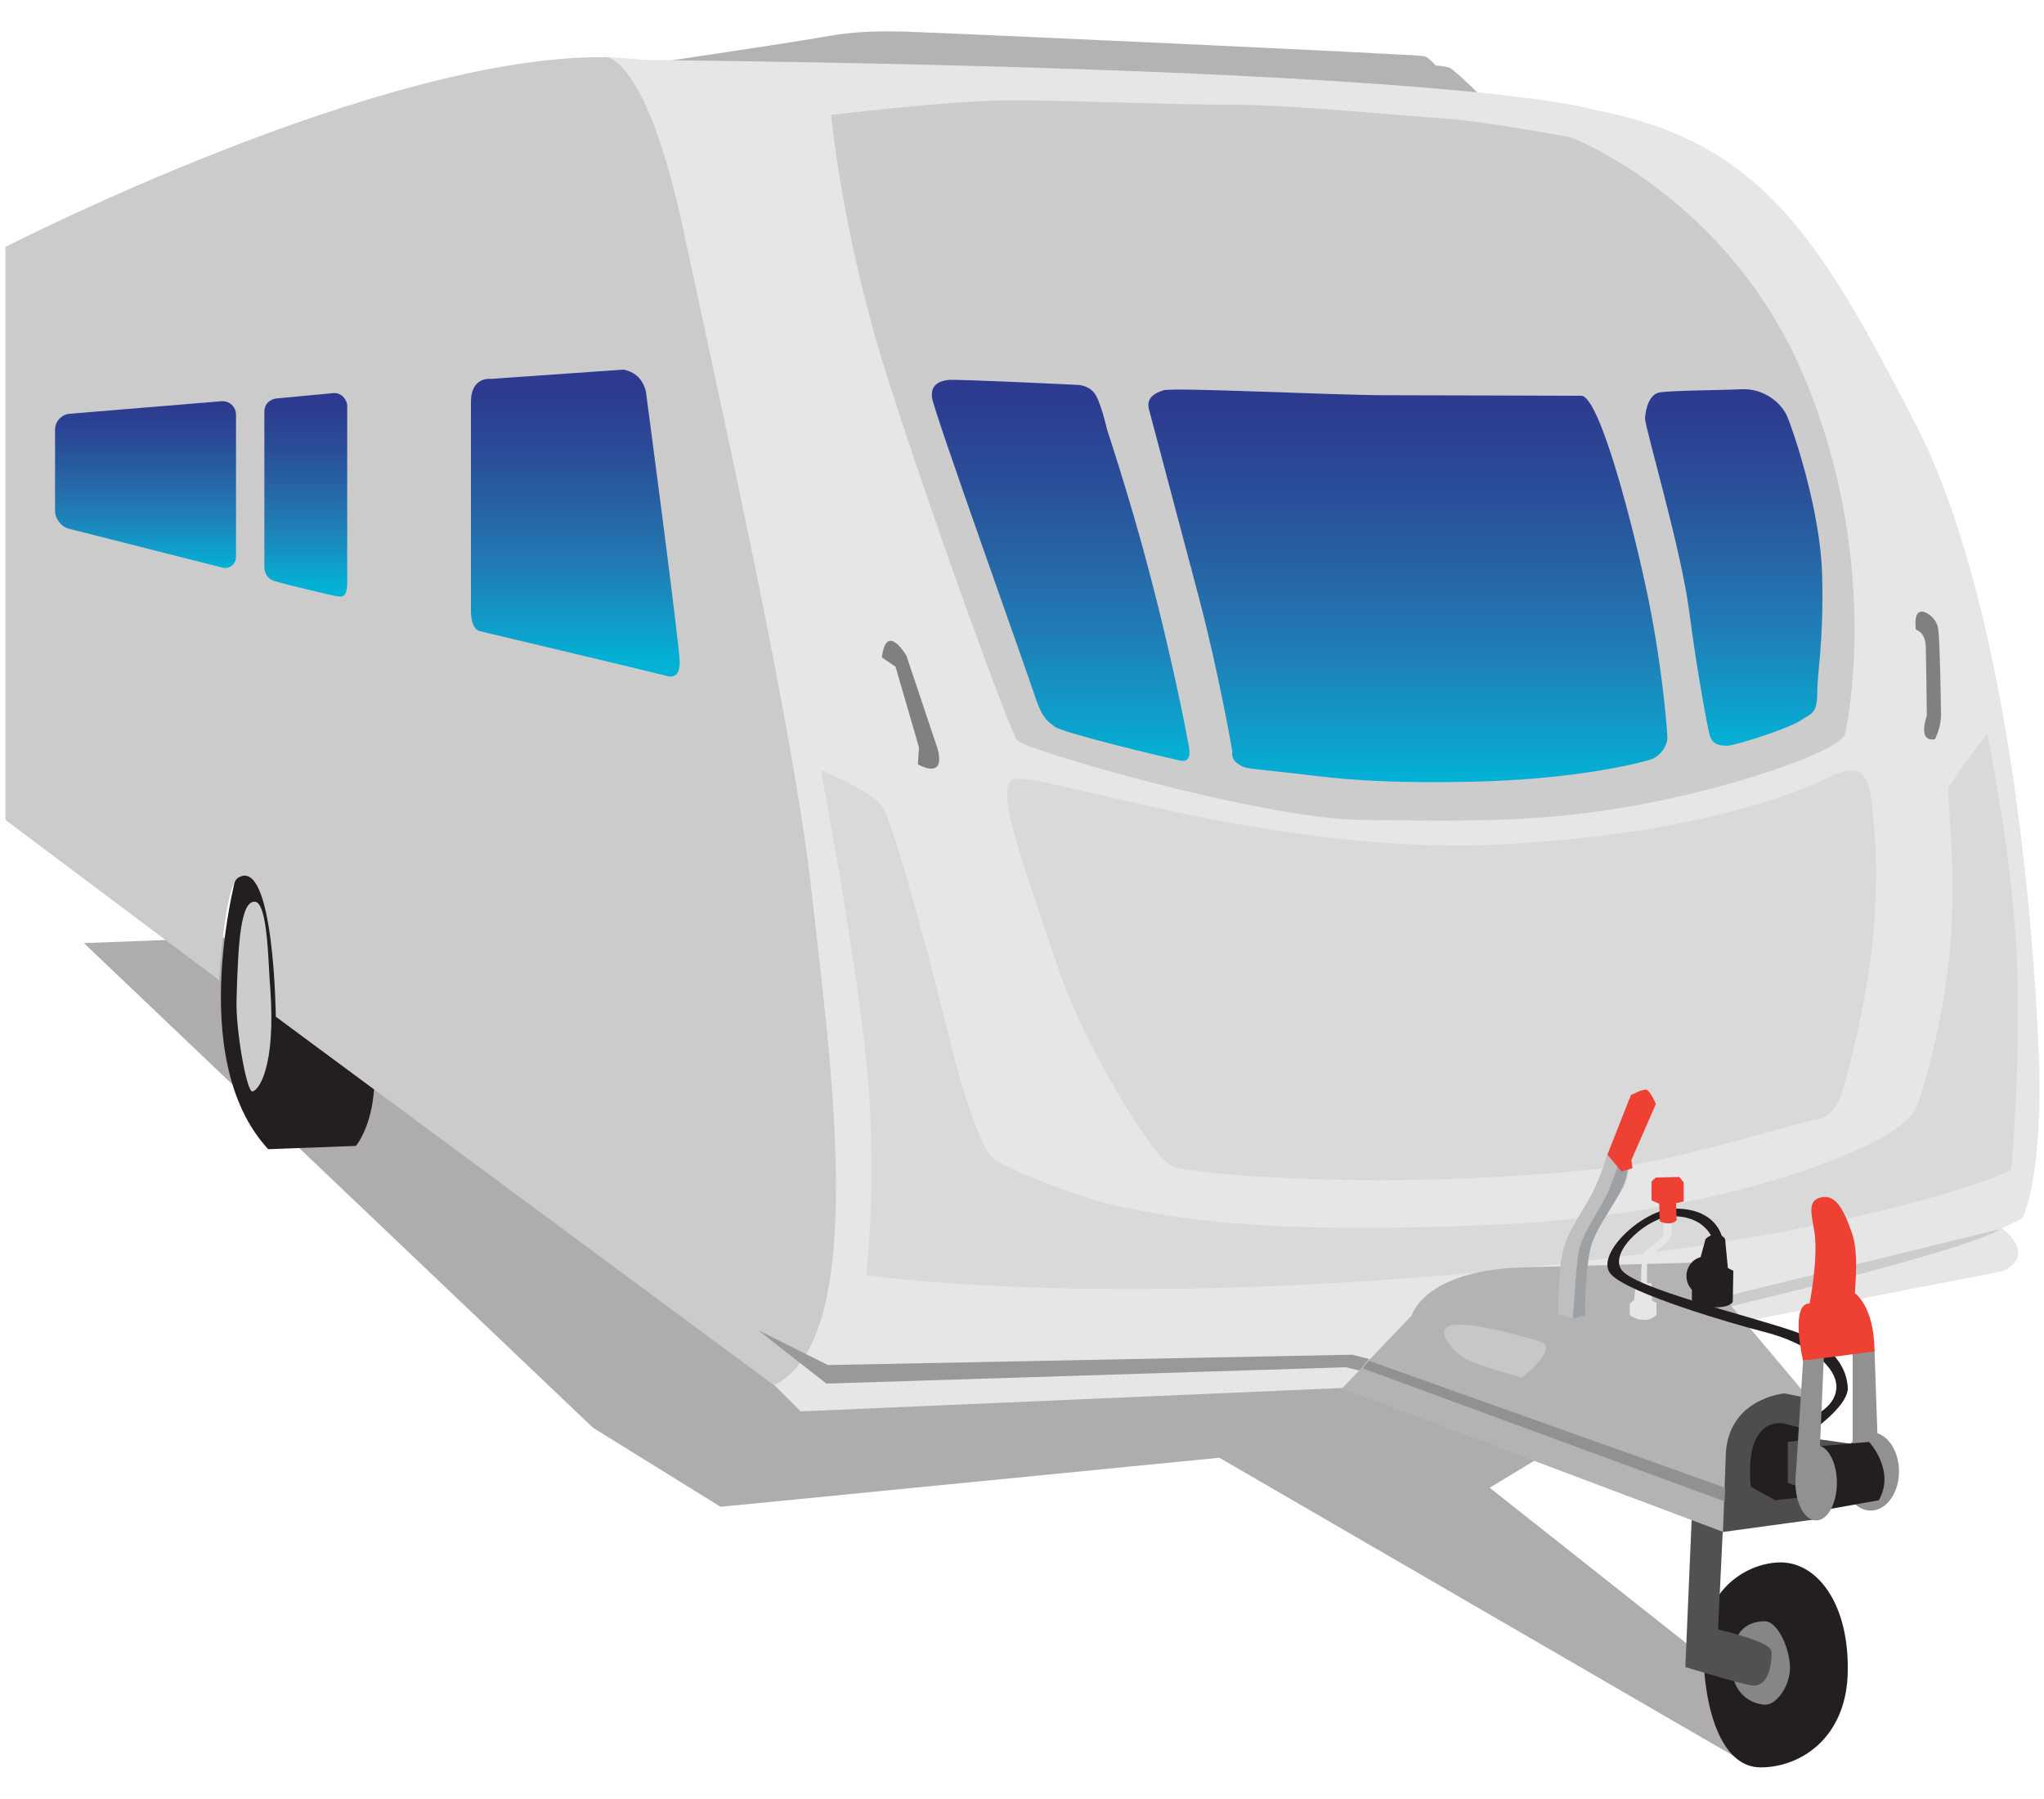 <?xml version="1.0" encoding="utf-8"?><!DOCTYPE svg PUBLIC "-//W3C//DTD SVG 1.1//EN" "http://www.w3.org/Graphics/SVG/1.1/DTD/svg11.dtd"><svg version="1.1" id="Layer_1" xmlns="http://www.w3.org/2000/svg" xmlns:xlink="http://www.w3.org/1999/xlink" x="0px" y="0px" viewBox="0.9 0 375 330" enable-background="new 0.9 0 375 330" xml:space="preserve"><g><polygon opacity="0.37" fill="#231F20" enable-background="new    " points="109.7,261.9 133.1,276.4 224.6,267.4 320.5,323 313.9,304.3 274.2,272.9 303.8,255 144.8,168.1 16.3,173 "/><path fill="#B3B3B3" d="M273.3,18.3c0,0-5.5-5.5-6.5-5.9c-1-0.3-2.5-0.4-2.5-0.4s-1.2-1.4-2.1-1.7c-0.9-0.3-88.3-4.3-95.3-4.5c-6.9-0.2-10.8,0.2-15.7,1.1c-5.6,1-33.3,5.1-33.3,5.1s35.3,2.5,44.3,3C171.2,15.5,273.3,18.3,273.3,18.3z"/><path fill="#E6E6E6" d="M352.2,77.5c-17-32.8-27.7-51.5-58.6-57.3c0,0-20.3-7.5-174-9.2l-7.9-0.6c0,0,2.3,3.9,3.6,28.4l36.8,160.3c0,0,5.5,51.2-9.8,54.3l5.5,5.5l99.5-4.3l16.6-9.5l53.9-2.1l50.4-9.8c0,0,6.7-2.4,0-7.9l3.7-1.8c0,0,4-6.9,3-31.1S369.2,110.3,352.2,77.5z"/><path fill="#CCCCCC" d="M368.1,225.4l-56.4,13.8v2C311.7,241.2,359.8,230.2,368.1,225.4z"/><path opacity="0.5" fill="#CCCCCC" enable-background="new    " d="M159.8,233.9c0,0,1.6-11.8,0.7-31s-9-61.6-9-61.6s8.4,3.4,11,6.3s11.9,40,13.1,44.9c1.1,4.9,5,17.8,7.4,19.9c2.5,2.1,17.5,7.9,24.2,9.1c6.7,1.2,22.1,5.3,68.9,3.1c44-2.1,68.1-14.6,70.6-16.2c3.4-2.2,4.8-3,6.1-6.1c0.7-1.5,4.8-15.2,5.9-28.9c1.2-14-0.7-28-0.3-28.9c0.8-1.8,7.1-9.9,7.1-9.9s4.2,20.2,5.3,38.8s-0.9,41.2-0.9,41.2s-23.2,11.7-95.9,18.6S159.8,233.9,159.8,233.9z"/><path fill="#231F20" d="M44.7,158.8c0,0-10.2,35.1,5.4,52l16.1-0.6c0,0,3.4-4,3.4-12.5C69.5,197.6,59,146.9,44.7,158.8z"/><path fill="#CCCCCC" d="M47.6,165.4c-2.5,0-3,7.1-3.3,17.8c-0.2,5.8,1.9,17.2,2.9,17c1.1-0.1,4.3-4.3,3.3-18.7C50.1,177.1,50.1,165.4,47.6,165.4z"/><path fill="#CCCBCB" d="M1.9,45.3c0,0,69.1-35.5,110.3-34.8c0,0,7.3,0,14.1,31.8c6.8,31.9,20.2,91.3,23.5,121.3s10.9,81.9-6.9,90.5l-91.4-67.6c0,0-0.3-29.5-6.9-25.5c-2.5,1.5-3.5,18.8-3.5,18.8L1.9,150.4L1.9,45.3L1.9,45.3z"/><path fill="#CCCCCC" d="M331.8,68.9c-13.9-32.8-42.7-43.7-42.7-43.7s-16.6-3.1-23.6-3.5c-7-0.4-27.3-2.5-38.9-2.5c-11.6,0-28.8-0.8-40.2-0.8s-33,2.7-33,2.7s1.9,21.7,10.3,48.1c8.4,26.4,22.5,65,23.8,66.6c1.3,1.7,44.7,14.4,63.2,14.6s32.4,0.6,50.5-2.7c18.1-3.3,37.5-10,38.2-13.1C340.2,131.4,345.7,101.7,331.8,68.9z"/><path fill="#D9D9D9" d="M337.6,142c0,0,4-1.5,5,0s1.4,2.4,1.7,5.4c0.3,3,1.4,10.8,0.3,23.7c-1.1,12.9-5.5,29.9-6.7,31.5c-1.1,1.7-2.3,2.7-4.4,2.9c-2.1,0.2-23.5,7-35,8.4c-11.5,1.4-26.7,2.6-44.8,2.6c-18.1,0-34.2-1.4-37.6-2.5c-3.4-1-16.3-22.4-20.8-35.7c-6.6-19.7-11.7-32.7-8.8-35.2S233,157,276,154.9C318.9,152.8,337.6,142,337.6,142z"/><linearGradient id="SVGID_1_" gradientUnits="userSpaceOnUse" x1="13879.199" y1="208.652" x2="13879.199" y2="259.811" gradientTransform="matrix(-1 0 0 -1 13985.651 330)"><stop  offset="0" style="stop-color:#02B2D6"/><stop  offset="6.850000e-002" style="stop-color:#0AA6CF"/><stop  offset="0.324" style="stop-color:#207EB6"/><stop  offset="0.554" style="stop-color:#2762A4"/><stop  offset="0.75" style="stop-color:#2A4D98"/><stop  offset="0.905" style="stop-color:#2C3F91"/><stop  offset="1" style="stop-color:#2D3A8F"/></linearGradient><path fill="url(#SVGID_1_)" d="M115.3,67.8l-24.3,1.7c0,0-3.7-0.5-3.7,4.2l0,38c0,0-0.2,3.7,1.7,4.1c1.8,0.4,33.2,7.9,34.3,8.2s2.3,0,2.3-2.5c0-3.1-6.1-48.9-6.1-48.9S119.4,68.6,115.3,67.8z"/><path fill="#808080" d="M162.7,120.6l2.5,1.7l4.3,14.8l-0.2,3.1c0,0,5.2,3.1,3.6-2.9l-5.7-17C167.2,120.3,163.5,113.9,162.7,120.6z"/><path fill="#808080" d="M352.4,115.5c0,0,1.7,0.4,1.8,3s0.2,12.8,0.2,12.8s-1.8,4.9,1.5,4.3c0,0,1.1-2.1,1.1-4.4s-0.2-13.7-0.5-15.7c-0.2-2-1.9-2.9-1.9-2.9S351.8,110.6,352.4,115.5z"/><polygon fill="#999999" points="140,244 152.8,250.4 249,248.5 252.1,249.3 250.3,251.4 247.8,250.8 152.5,253.8 "/><linearGradient id="SVGID_2_" gradientUnits="userSpaceOnUse" x1="13790.147" y1="190.448" x2="13790.147" y2="260.372" gradientTransform="matrix(-1 0 0 -1 13985.651 330)"><stop  offset="0" style="stop-color:#02B2D6"/><stop  offset="6.850000e-002" style="stop-color:#0AA6CF"/><stop  offset="0.324" style="stop-color:#207EB6"/><stop  offset="0.554" style="stop-color:#2762A4"/><stop  offset="0.75" style="stop-color:#2A4D98"/><stop  offset="0.905" style="stop-color:#2C3F91"/><stop  offset="1" style="stop-color:#2D3A8F"/></linearGradient><path fill="url(#SVGID_2_)" d="M217.3,139.5c-2.7-0.6-21.3-5-22.9-6.2c-1.6-1.2-2.4-1.8-3.8-6.1S172.3,75.7,171.9,73c-0.4-2.8,2-3.2,3-3.3c1-0.2,23.7,0.9,23.7,0.9s1.8,0,3,1.4c1.2,1.4,2.4,6.8,2.4,6.8s4.3,12.9,7.8,26.3c3.8,14.3,6.8,29.3,6.9,30.2C219,136.9,220,140.1,217.3,139.5z"/><linearGradient id="SVGID_3_" gradientUnits="userSpaceOnUse" x1="13726.454" y1="186.594" x2="13726.454" y2="258.682" gradientTransform="matrix(-1 0 0 -1 13985.651 330)"><stop  offset="0" style="stop-color:#02B2D6"/><stop  offset="6.850000e-002" style="stop-color:#0AA6CF"/><stop  offset="0.324" style="stop-color:#207EB6"/><stop  offset="0.554" style="stop-color:#2762A4"/><stop  offset="0.75" style="stop-color:#2A4D98"/><stop  offset="0.905" style="stop-color:#2C3F91"/><stop  offset="1" style="stop-color:#2D3A8F"/></linearGradient><path fill="url(#SVGID_3_)" d="M227,137.9c0,0-0.4,1.2,1,2.2c1.4,1,1.8,0.8,8.9,1.6c7.1,0.8,14.5,2.1,33.9,1.7s31.2-3.5,33-4.1c1.8-0.6,3-2.6,3-3.9s-0.9-12.9-3.5-25.6s-8.9-37.2-12.3-37.2c-3.4,0-25.2-0.1-35.5-0.1c-10.3,0-39.4-1.5-41.2-0.9c-1.8,0.6-3.1,1.5-2.6,3.5c0.4,1.6,5.3,19.9,9.1,34.3S227,137.9,227,137.9z"/><linearGradient id="SVGID_4_" gradientUnits="userSpaceOnUse" x1="13666.651" y1="193.145" x2="13666.651" y2="258.527" gradientTransform="matrix(-1 0 0 -1 13985.651 330)"><stop  offset="0" style="stop-color:#02B2D6"/><stop  offset="6.850000e-002" style="stop-color:#0AA6CF"/><stop  offset="0.324" style="stop-color:#207EB6"/><stop  offset="0.554" style="stop-color:#2762A4"/><stop  offset="0.75" style="stop-color:#2A4D98"/><stop  offset="0.905" style="stop-color:#2C3F91"/><stop  offset="1" style="stop-color:#2D3A8F"/></linearGradient><path fill="url(#SVGID_4_)" d="M302.7,76.7c0,1.8,6.6,23.9,8.1,35.4c1.5,11.5,3.3,20.8,3.7,22.5c0.4,1.8,1.6,2.2,3.2,2.2c1.5,0,11.6-3.2,13.8-4.8c1.6-1.1,2.8-1,2.8-4.9c0-3.9,1.2-9.3,0.9-21.5s-5.5-27.2-6.5-29.4c-1-2.2-4.1-5-8.3-4.8c-4.1,0.2-12.7,0.2-15.1,0.6C302.9,72.5,302.7,76.7,302.7,76.7z"/><path fill="#231F20" d="M327.6,286.6c-6,0-14.2,4.8-14.2,15.6s3.1,22,10.5,22c7.5,0,16-5.6,16-18C340,293.8,334.1,286.6,327.6,286.6z"/><path fill="#4D4D4D" d="M334.7,278.6l-19,2.6c0,0-1-11.5,1.2-18.3s8.2-8.3,8.2-8.3s6.5-1.1,7.7,3.9C334.1,263.6,334.7,278.6,334.7,278.6z"/><path fill="#868686" d="M324.7,297.4c-2.9,0-6,1.4-6.1,7.6s4.1,7.6,6.1,7.7c2,0.1,4.7-3.3,4.6-7.1C329.1,301.9,326.9,297.4,324.7,297.4z"/><path fill="#505150" d="M317.4,271.7l-1.3,27.2c0,0,9.7,2.2,9.8,4s-0.3,6.3-3.3,6.3c-1.4,0-12.5-3.4-12.5-3.4l1.5-35.1L317.4,271.7z"/><path fill="#B3B3B3" d="M317,281l-69.9-26.3l12.8-13.4c0,0,2.2-8.1,19.8-8.8l32.1-0.9l21,24.9l-4.5-0.9c0,0-10.8,0.9-10.8,11.9L317,281z"/><path fill="#231F20" d="M334.8,265.3l-3.2-3.3l-3.5-0.9c0,0-7.2-1.6-6,11.6l4.5,2.5l8.2-0.9V265.3z"/><polygon fill="#505150" points="343.1,265.2 333.8,263.9 328.9,264.5 328.9,272 335.5,274.5 343.1,273.3 "/><polygon fill="#919190" points="317.4,272.9 252,249.6 250.9,251 317.3,275.4 "/><path fill="#C7C7C7" d="M283.5,246.1c0,0-13.8-4.3-16.8-2.8c-2.2,1,0.4,4.1,2.6,5.7c1.9,1.3,10.8,3.7,10.8,3.7S287.1,247.3,283.5,246.1z"/><path fill="#E6E6E6" d="M304.8,241.2v-2.2l-0.8-0.4l-0.1-3.2h-0.8c0,0-0.1-1.9,0-3.8c0.1-1.8,4.5-3.3,4.5-5.6c0-3.1,0.3-3.7,0.3-3.7l-1.7,0.6c0,0-0.1,0.8-0.1,3c0,2.2-3.6,2.5-3.9,5c-0.3,2.5-0.2,4.4-0.2,4.4l-1,0l-0.3,3.2l-0.8,0.6v2.1c0,0,1,0.9,2.5,0.9C303.9,242.2,304.8,241.2,304.8,241.2z"/><path fill="#231F20" d="M317.9,232.6l-0.5-5.3c0,0-0.5-0.9-1.6-0.9c-1.2,0-2,0.9-2,0.9l-0.9,3.3c-1.5,0.4-2.6,1.8-2.6,3.5c0,1,0.4,1.8,1,2.5v1.9c0,0,0.9,1.2,4,1.3c3.1,0.1,3.5-1,3.5-1l0.1-5.7L317.9,232.6z"/><path fill="#231F20" d="M316.9,227.2c0,0-0.8-5.5-8.7-5.5c-5.9,0-15,8.6-11.7,12.1c3.3,3.5,22.1,9,28,10.5c8.4,2.1,13.6,6.6,13.3,10.4c-0.3,3.8-4.9,5.3-4.9,5.3l1.2,1.9c0,0,6-4.3,5.8-7.4c-0.2-3.1-2-7.5-9.6-10.2c-8.2-2.9-29.9-8-32-11.5c-2.1-3.5,5.2-9.6,9.3-9.7c6.2-0.1,7.5,4.2,7.5,4.2S316.3,228.6,316.9,227.2z"/><path fill="#EF4034" d="M304.7,216l-0.8,0.7v3.5l1.4,0.6l0.1,3.1c0,0,0.1,0.4,1.4,0.5c1.3,0.1,1.7-0.6,1.7-0.6l-0.1-3.1l1.4-0.3v-3.5l-0.8-1L304.7,216z"/><path fill="#BFBFBF" d="M291.5,241.1l-1.9,0.8l-2.8-0.9c0,0-0.1-8.4,1-12.1c1.1-3.8,4.2-7.8,5.4-10.4c1.3-2.6,2.6-6.7,2.6-6.7l3.9,2.2c0,0,0,2.2-1.3,4.4c-1.3,2.2-3.8,5.4-4.9,7.4c-1,1.7-1.7,5.4-1.7,7.9C291.9,236.2,291.5,241.1,291.5,241.1z"/><path fill="#9EA1A4" d="M290.6,229.3c0.7-3.4,4.6-8.5,5.6-11.3c1.1-2.8,2-5.5,2-5.5h1.3c0,0,0.5,2.8-1.5,6.4c-2.1,3.9-3.7,5.7-4.9,8.8c-1.4,3.4-1.4,13.6-1.4,13.6l-2.3,0.6C289.6,241.9,289.9,232.7,290.6,229.3z"/><polygon fill="#919190" points="340.8,265.2 345.4,264.9 344.8,247.5 340.8,247.8 "/><ellipse fill="#919190" cx="344.1" cy="269.9" rx="5.2" ry="7.2"/><polygon fill="#919190" points="334.8,265.3 330.3,271.6 331.7,249.6 335.5,249 "/><path fill="#231F20" d="M343.8,264.5c0,0,4.9,5.2,1.8,10.7l-10.1,1.8c0,0,4.1-7-2.1-11.6L343.8,264.5z"/><path fill="#EF4034" d="M344.8,247.9l-13.1,1.7c0,0-2.5-10.5,1.2-10.5c0,0,1.6-8.2,0.9-13c-0.5-3.3-1.5-6,1.4-6.5s4.3,3.4,5.4,6.4s0.9,7.1,0.6,11.2C341,237.1,344.8,239.4,344.8,247.9z"/><ellipse fill="#919190" cx="334.1" cy="272" rx="3.8" ry="6.9"/><path fill="#EF4034" d="M300.4,214.3l-2,0.6l-2.6-3.1l4.3-10.9c0,0,2.2-1.2,2.9-1c0.7,0.3,1.7,2.6,1.7,2.6l-4.5,10.3L300.4,214.3z"/><linearGradient id="SVGID_5_" gradientUnits="userSpaceOnUse" x1="13928.701" y1="222.42" x2="13928.701" y2="256.317" gradientTransform="matrix(-1 0 0 -1 13985.651 330)"><stop  offset="0" style="stop-color:#02B2D6"/><stop  offset="6.850000e-002" style="stop-color:#0AA6CF"/><stop  offset="0.324" style="stop-color:#207EB6"/><stop  offset="0.554" style="stop-color:#2762A4"/><stop  offset="0.75" style="stop-color:#2A4D98"/><stop  offset="0.905" style="stop-color:#2C3F91"/><stop  offset="1" style="stop-color:#2D3A8F"/></linearGradient><path fill="url(#SVGID_5_)" d="M62.2,72.1l-10.7,1c0,0-2.1,0.3-2.1,2.4v28.6c0,0,0,2,1.9,2.5c2.3,0.7,10.5,2.6,11,2.7c1.2,0.2,2.3,0.6,2.3-2.5s0-32.2,0-32.5S64.1,72.1,62.2,72.1z"/><linearGradient id="SVGID_6_" gradientUnits="userSpaceOnUse" x1="27.63" y1="225.72" x2="27.63" y2="256.358" gradientTransform="matrix(1 0 0 -1 -1.111584e-008 330)"><stop  offset="0" style="stop-color:#02B2D6"/><stop  offset="6.850000e-002" style="stop-color:#0AA6CF"/><stop  offset="0.324" style="stop-color:#207EB6"/><stop  offset="0.554" style="stop-color:#2762A4"/><stop  offset="0.75" style="stop-color:#2A4D98"/><stop  offset="0.905" style="stop-color:#2C3F91"/><stop  offset="1" style="stop-color:#2D3A8F"/></linearGradient><path fill="url(#SVGID_6_)" d="M13.7,75.9c-1.5,0.1-2.7,1.4-2.7,2.9v14.9c0,1.5,1.2,3,2.6,3.3l28,7.1c1.4,0.4,2.6-0.6,2.6-2v-26c0-1.5-1.2-2.6-2.7-2.5L13.7,75.9z"/></g></svg>